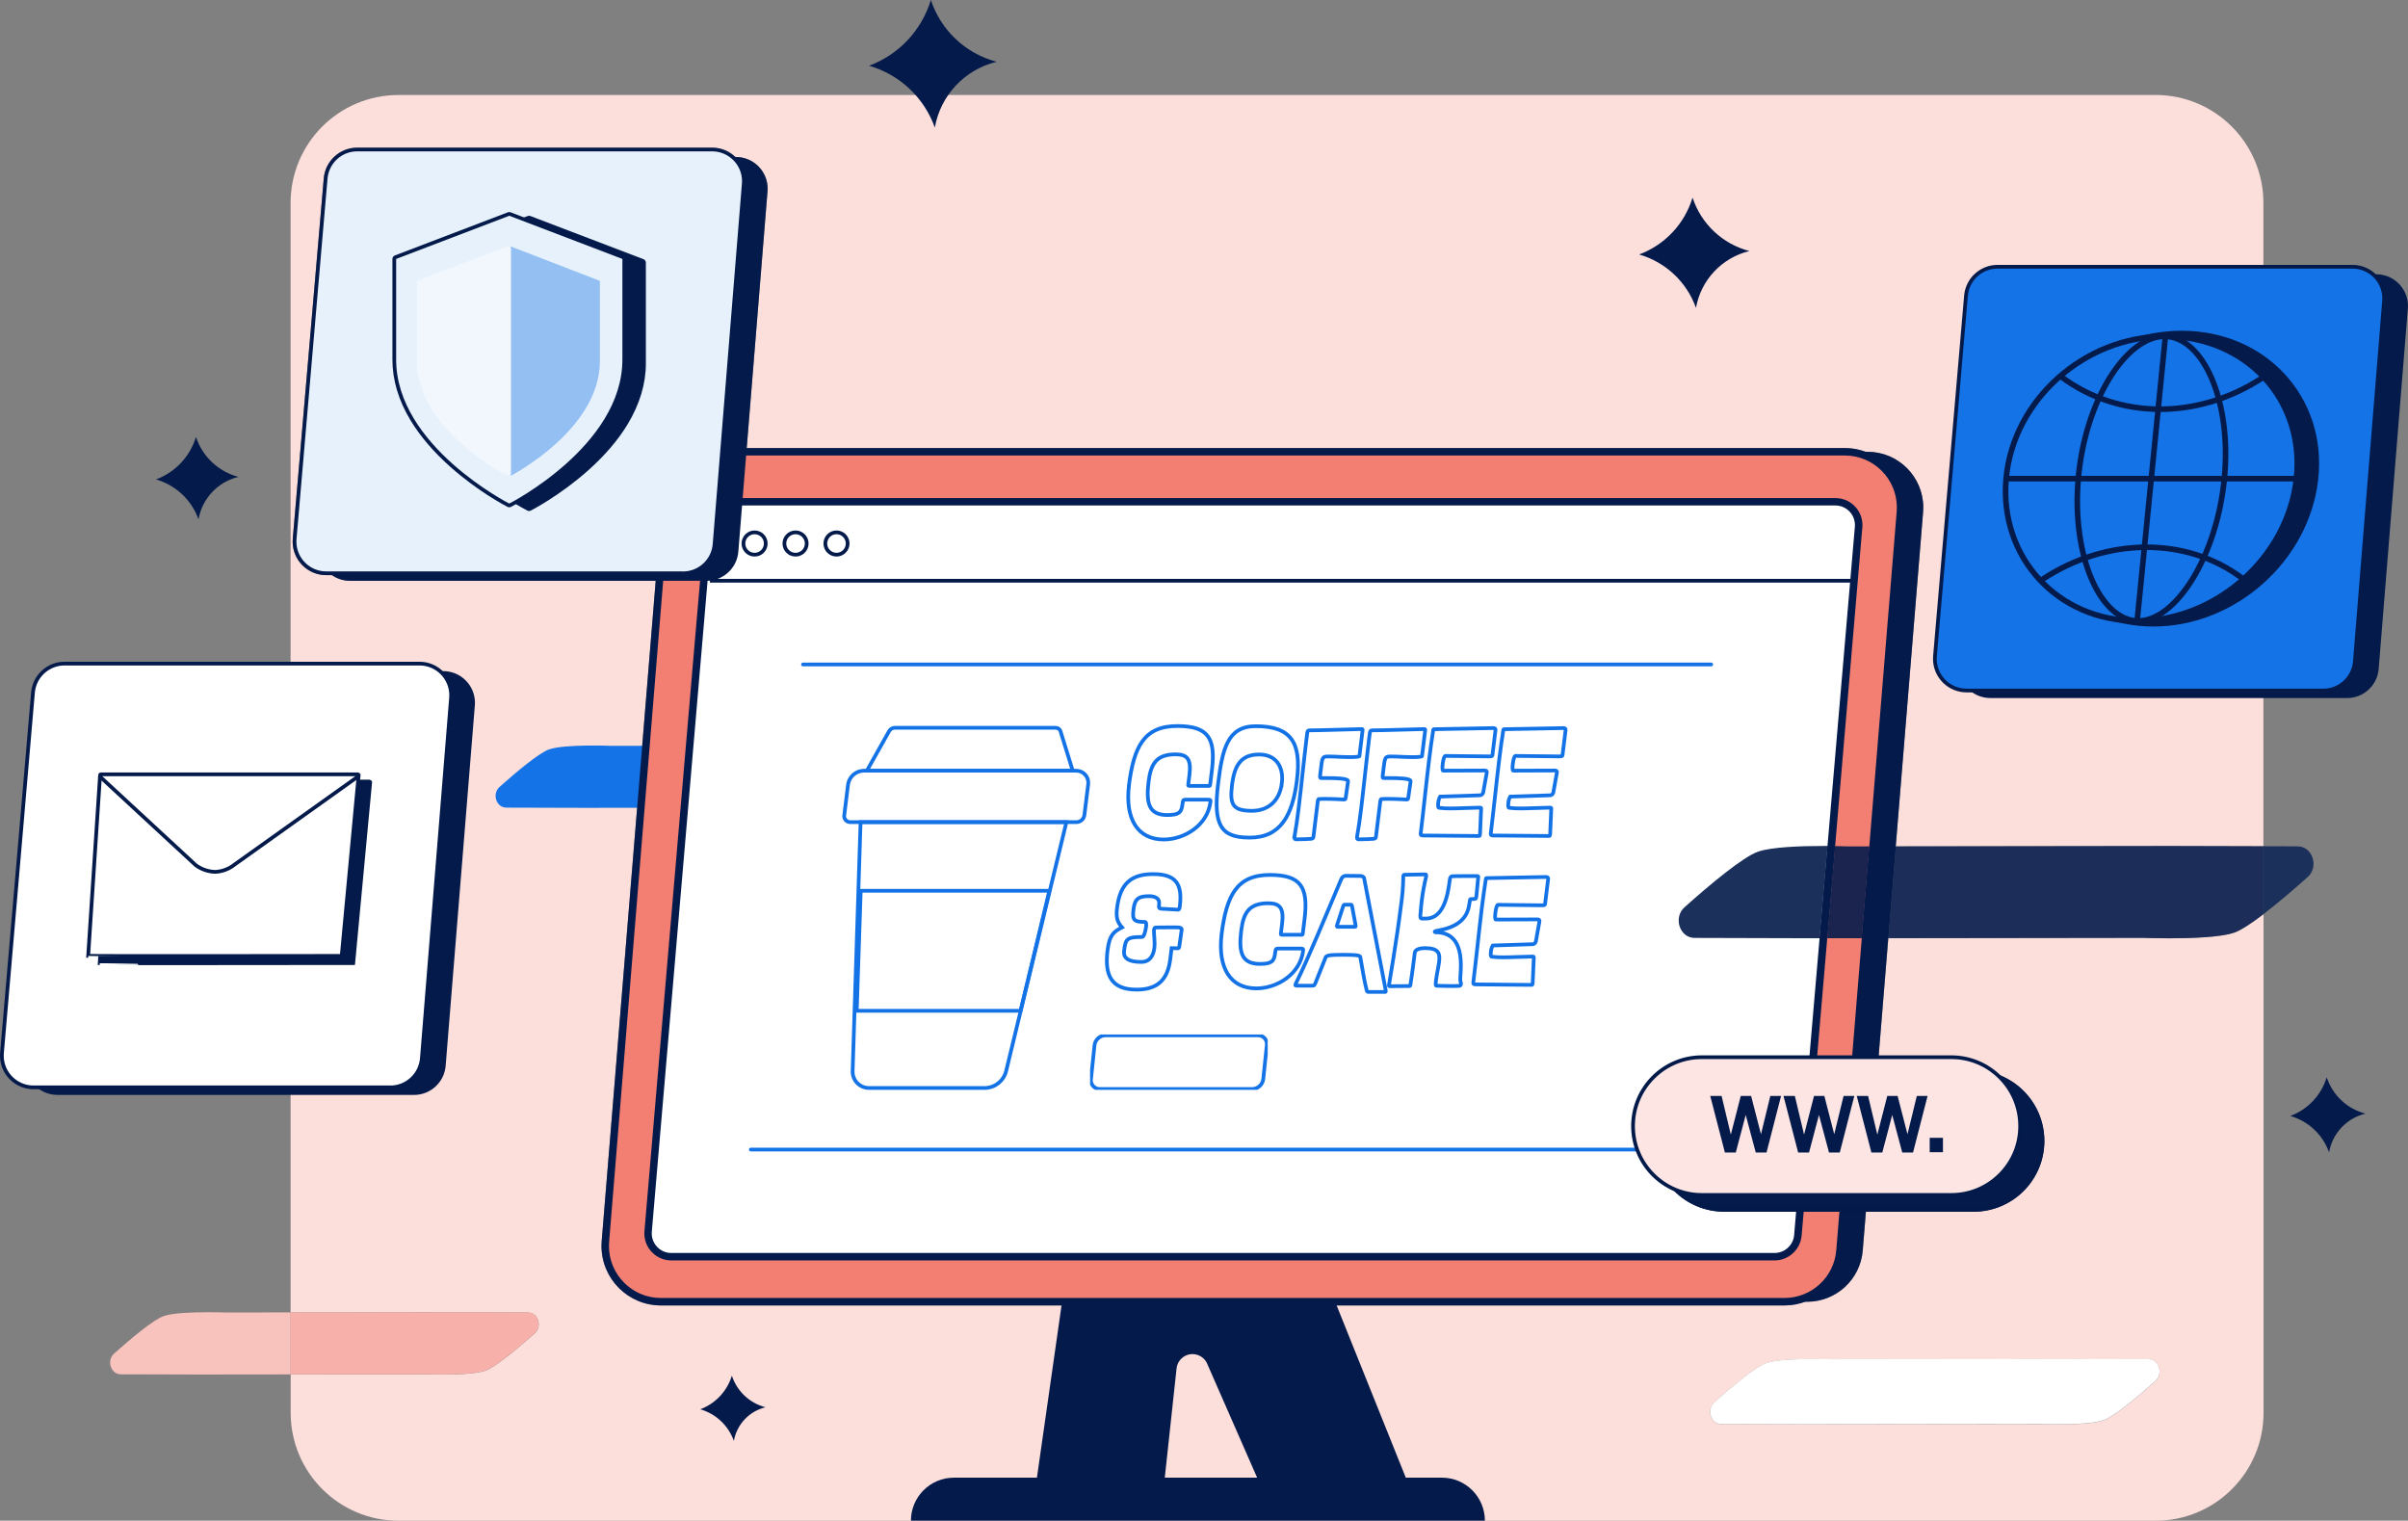 <svg height="408.52" viewBox="0 0 646.93 408.52" width="646.93" xmlns="http://www.w3.org/2000/svg" xmlns:xlink="http://www.w3.org/1999/xlink"><rect x="0" y="0" width="646.93" height="408.52" fill="#808080" stroke="none"/><clipPath id="a"><path d="m137.23 42.52h51v109h-51z"/></clipPath><clipPath id="b"><path d="m137.23 66.21v61.06.54c.17-.09 23.94-12.39 23.94-30.8v-21.56z"/></clipPath><clipPath id="c"><path d="m85.23 42.52h52v109h-52z"/></clipPath><clipPath id="d"><path d="m292.86 277.9h47.72v14.87h-47.72z"/></clipPath><clipPath id="e"><path d="m296.86 194.54h124.26v72.43h-124.26z"/></clipPath><clipPath id="f"><path d="m226.31 195.01h66.55v97.76h-66.55z"/></clipPath><path d="m484.78 382.64-22.31-.06c-2.83-.01-4.1-3.89-1.9-5.84 4.81-4.29 11.09-9.56 13.98-10.56 2.58-.9 8.25-1.08 12.4-1.08 2.8 0 4.91.08 4.91.08l62.99-.08 22.31.07c2.83 0 4.1 3.89 1.9 5.85-4.81 4.29-11.09 9.56-13.98 10.56-2.59.9-8.3 1.08-12.46 1.08-2.77 0-4.85-.08-4.85-.08l-62.99.08m94.32-357.14h-472.03c-16.02 0-29 12.98-29 29v298.06l42.51-.05 21.28.06c2.71 0 3.91 3.71 1.82 5.58-4.59 4.09-10.58 9.11-13.33 10.07-2.46.86-7.88 1.03-11.84 1.03-2.67 0-4.67-.08-4.67-.08l-35.75.05v10.29c0 16.02 12.98 29 29 29h472.03c16.02 0 29-12.98 29-29v-133.94c-3.18 2.43-6.02 4.31-7.88 4.96-3.65 1.27-11.68 1.52-17.55 1.52-3.94 0-6.91-.12-6.91-.12l-68.46.09-6.87 83.91c-.64 7.77-7.13 13.75-14.92 13.75s-.53 0-.53 0c-1.74.65-3.62 1-5.57 1h-301.86c-8.82 0-15.97-7.15-15.97-15.97 0-.43.02-.87.05-1.3l14.51-177.4h-82.14c-1.8 0-3.47-.56-4.85-1.52h-1.54c-4.98 0-9.01-4.04-9.01-9.01 0-.26.01-.51.03-.77l8.33-96.82c.4-4.65 4.28-8.21 8.93-8.24s.05 0 .05 0h95.36c2.42 0 4.63.96 6.25 2.51h.14c4.7 0 8.51 3.81 8.51 8.51 0 .23 0 .46-.03.69l-5.59 68.99h295.02c1.96 0 3.84.35 5.57 1h.53c8.27 0 14.97 6.71 14.97 14.98 0 .41-.02.81-.05 1.22l-7.35 89.81 76.46-.1 22.33.06v-172.83c0-16.02-12.98-29-29-29" fill="#fcdedb"/><path d="m136.04 216.96 21.28.06 60.08-.08s12.4.48 16.52-.95c2.76-.96 8.74-5.98 13.33-10.07 2.1-1.87.89-5.57-1.82-5.58l-21.28-.06-60.08.08s-12.4-.49-16.52.95c-2.75.96-8.74 5.98-13.33 10.08-2.1 1.87-.9 5.56 1.82 5.57" fill="#1473e6"/><path d="m244.73 408.52c0-6.38 5.17-11.56 11.55-11.56h22.3l7.83-54.79h69.27l22 54.79h9.7c6.38 0 11.55 5.18 11.55 11.56h-154.19zm93.01-11.56-13.52-30.83c-1.07-2.12-3.66-2.97-5.79-1.9-1.32.67-2.2 1.96-2.34 3.42l-3.16 29.3h24.81z" fill="#031a4a"/><path d="m181.61 315.84h-2.44" fill="none" stroke="#031a4a" stroke-linecap="round" stroke-linejoin="round"/><path d="m491.62 190.67h-2.44" fill="none" stroke="#031a4a" stroke-linecap="round" stroke-linejoin="round"/><path d="m485.51 349.69h-301.84c-8.27 0-14.97-6.7-14.97-14.97 0-.41.02-.81.05-1.22l16.23-198.38c.64-7.77 7.13-13.75 14.92-13.75h301.84c8.27 0 14.97 6.71 14.97 14.98 0 .41-.02.81-.05 1.22l-16.23 198.38c-.64 7.77-7.13 13.75-14.92 13.75" fill="#031a4a"/><path d="m111.25 294.13h-95.85c-4.7 0-8.51-3.81-8.51-8.51 0-.24.01-.49.03-.73l8.33-96.82c.38-4.4 4.06-7.78 8.48-7.78h95.36c4.7 0 8.51 3.81 8.51 8.51 0 .23 0 .46-.03.69l-7.84 96.82c-.36 4.42-4.05 7.83-8.49 7.83" fill="#031a4a"/><path d="m479.41 349.69h-301.84c-8.27 0-14.97-6.7-14.97-14.97 0-.41.02-.81.05-1.22l16.23-198.38c.64-7.77 7.13-13.75 14.92-13.75h301.84c8.27 0 14.97 6.71 14.97 14.98 0 .41-.02.81-.05 1.22l-16.23 198.38c-.64 7.77-7.13 13.75-14.92 13.75" fill="#f37f73"/><path d="m479.41 349.69v-1h-301.84c-3.86 0-7.35-1.56-9.88-4.09s-4.09-6.02-4.09-9.88c0-.38.02-.76.05-1.14l16.23-198.38c.59-7.25 6.65-12.83 13.92-12.83h301.84c7.72 0 13.97 6.26 13.97 13.97h.94l-.94-.04v.04s.94 0 .94 0l-.94-.04v.02s0 .02 0 .02c0 .38-.02.76-.05 1.14l-16.23 198.38c-.59 7.25-6.65 12.83-13.93 12.83v2c8.31 0 15.24-6.38 15.92-14.67v-.11s16.23-198.27 16.23-198.27c.04-.43.05-.87.05-1.3h-1l1 .04v-.04c0-8.82-7.15-15.97-15.97-15.97h-301.83c-8.32 0-15.24 6.38-15.92 14.67l-16.23 198.38c-.04.43-.05.87-.05 1.3 0 8.82 7.15 15.97 15.97 15.97h301.84z" fill="#031a4a"/><path d="m476.62 337.6h-296.1c-3.45.09-6.32-2.64-6.41-6.09 0-.18 0-.36 0-.53l16.33-190.55c.35-3.25 3.13-5.69 6.4-5.63h296.11c3.45-.09 6.32 2.64 6.41 6.09v.54l-16.34 190.55c-.35 3.25-3.13 5.69-6.4 5.63" fill="#fff"/><path d="m476.62 337.6v-1h-296.13s-.14 0-.14 0c-2.84 0-5.18-2.27-5.25-5.12v-.13c0-.11 0-.21 0-.32l-1-.06 1 .09 16.33-190.55-1-.09.99.11c.29-2.7 2.58-4.74 5.28-4.74h.11s0 0 0 0h296.14s.14 0 .14 0c2.84 0 5.18 2.26 5.25 5.12v.13.32l1 .06-1-.09-16.34 190.55 1 .09-.99-.11c-.29 2.7-2.57 4.74-5.28 4.74h-.11s0 0 0 0h-.01v1l-.02 1h.15c3.72 0 6.86-2.8 7.27-6.52s16.34-190.58 16.34-190.58c0-.16.01-.31.01-.45v-.18c-.1-3.94-3.33-7.07-7.25-7.07h-.19s.03 1 .03 1v-1h-296.1v1l.02-1h-.15c-3.72 0-6.86 2.8-7.27 6.52s-16.33 190.58-16.33 190.58c0 .16-.01.3-.01.45v.18c.1 3.94 3.33 7.07 7.25 7.07h.19s-.03-1-.03-1v1h296.1v-1l-.02 1z" fill="#031a4a"/><path d="m223.56 324.21 88.38-83.8" fill="none" stroke="#fff" stroke-miterlimit="10"/><path d="m64.05 128.11c-5.53 1.33-9.74 5.81-10.72 11.41-.94-2.63-2.51-4.99-4.56-6.88-1.96-1.79-4.3-3.11-6.85-3.85 2.56-.95 4.86-2.49 6.73-4.48 1.85-1.97 3.21-4.35 4-6.93 1.73 5.28 6.03 9.32 11.41 10.73" fill="#031a4a"/><path d="m205.65 378.05c-4.37 1.05-7.7 4.6-8.49 9.03-1.47-4.12-4.83-7.28-9.03-8.49 4.08-1.52 7.22-4.86 8.49-9.03 1.37 4.18 4.77 7.38 9.03 8.49" fill="#031a4a"/><path d="m635.48 299.17c-5.03 1.21-8.86 5.29-9.76 10.39-1.69-4.74-5.56-8.37-10.39-9.77 4.7-1.75 8.31-5.59 9.76-10.39 1.58 4.81 5.49 8.49 10.39 9.76" fill="#031a4a"/><path d="m104.86 292.11h-95.85c-4.7 0-8.51-3.81-8.51-8.51 0-.24.01-.49.03-.73l8.33-96.82c.38-4.4 4.06-7.78 8.48-7.78h95.36c4.7 0 8.51 3.81 8.51 8.51 0 .23 0 .46-.03.69l-7.84 96.82c-.36 4.42-4.05 7.83-8.49 7.83" fill="#fff"/><path d="m104.86 292.11h-95.85c-4.7 0-8.51-3.81-8.51-8.51 0-.24.01-.49.03-.73l8.33-96.82c.38-4.4 4.06-7.78 8.48-7.78h95.36c4.7 0 8.51 3.81 8.51 8.51 0 .23 0 .46-.03.69l-7.84 96.82c-.36 4.42-4.05 7.83-8.49 7.83" fill="none" stroke="#031a4a"/><path d="m189.88 156.02h-95.85c-4.7 0-8.51-3.81-8.51-8.51 0-.24.01-.49.03-.73l8.33-96.82c.38-4.4 4.06-7.78 8.48-7.78h95.36c4.7 0 8.51 3.81 8.51 8.51 0 .23 0 .46-.03.69l-7.84 96.82c-.36 4.42-4.05 7.83-8.49 7.83" fill="#031a4a"/><path d="m183.49 154h-95.85c-4.7 0-8.51-3.81-8.51-8.51 0-.24.01-.49.03-.73l8.33-96.82c.38-4.4 4.06-7.78 8.48-7.78h95.36c4.7 0 8.51 3.81 8.51 8.51 0 .23 0 .46-.03.69l-7.84 96.82c-.36 4.42-4.05 7.83-8.49 7.83" fill="#e7f1fc"/><path d="m183.49 153.5h-95.85c-4.43 0-8.01-3.59-8.01-8.01 0-.23 0-.46.03-.69l8.33-96.82c.36-4.14 3.82-7.33 7.98-7.32h.09s-.09-.5-.09-.5v.5h95.36c2.21 0 4.21.9 5.67 2.35 1.45 1.45 2.35 3.45 2.35 5.67 0 .22 0 .43-.03.65l-7.84 96.82c-.34 4.16-3.81 7.37-7.99 7.37h-.03s.06 1 .06 1l-.03-.49v.49h.03s-.03-.49-.03-.49v.49c4.7 0 8.6-3.61 8.98-8.29l7.84-96.82c.02-.24.03-.48.03-.73 0-4.98-4.04-9.01-9.01-9.01h-95.45s.09.5.09.5v-.5h-.09s.09.5.09.5v-.5c-4.68 0-8.58 3.58-8.98 8.24l-8.33 96.82c-.02.26-.03.51-.03.77 0 4.98 4.04 9.01 9.01 9.01h95.85v-1" fill="#031a4a"/><path d="m630.57 187.52h-95.85c-4.7 0-8.51-3.81-8.51-8.51 0-.24.01-.49.03-.73l8.33-96.82c.38-4.4 4.06-7.78 8.48-7.78h95.36c4.7 0 8.51 3.81 8.51 8.51 0 .23 0 .46-.03.69l-7.84 96.82c-.36 4.42-4.05 7.83-8.49 7.83" fill="#031a4a"/><path d="m624.18 185.5h-95.85c-4.7 0-8.51-3.81-8.51-8.51 0-.24.01-.49.03-.73l8.33-96.82c.38-4.4 4.06-7.78 8.48-7.78h95.36c4.7 0 8.51 3.81 8.51 8.51 0 .23 0 .46-.03.69l-7.84 96.82c-.36 4.42-4.05 7.83-8.49 7.83" fill="#1473e6"/><path d="m624.18 185.5h-95.85c-4.7 0-8.51-3.81-8.51-8.51 0-.24.01-.49.03-.73l8.33-96.82c.38-4.4 4.06-7.78 8.48-7.78h95.36c4.7 0 8.51 3.81 8.51 8.51 0 .23 0 .46-.03.69l-7.84 96.82c-.36 4.42-4.05 7.83-8.49 7.83" fill="none" stroke="#031a4a"/><path d="m190.73 156.01h307" fill="none" stroke="#031a4a"/><circle cx="202.73" cy="146.01" fill="#fff" r="3.5"/><circle cx="202.73" cy="146.01" fill="none" r="3" stroke="#031a4a"/><circle cx="213.73" cy="146.01" fill="#fff" r="3.5"/><circle cx="213.73" cy="146.01" fill="none" r="3" stroke="#031a4a"/><circle cx="224.73" cy="146.01" fill="#fff" r="3.5"/><circle cx="224.73" cy="146.01" fill="none" r="3" stroke="#031a4a"/><path d="m55.8 352.52c-3.96 0-9.37.17-11.82 1.03-2.75.96-8.74 5.98-13.33 10.07-2.09 1.87-.89 5.56 1.82 5.57l21.28.06 24.33-.03v-16.65l-17.58.02s-2.02-.08-4.69-.08" fill="#f9c3bd"/><path d="m120.57 352.52-42.51.05v16.65l35.75-.05s2.01.08 4.67.08c3.96 0 9.38-.17 11.84-1.03 2.76-.96 8.74-5.98 13.33-10.07 2.1-1.87.89-5.57-1.82-5.58l-21.28-.06" fill="#f8b1aa"/><path d="m486.95 365.08c-4.15 0-9.83.18-12.4 1.08-2.89 1-9.17 6.27-13.98 10.56-2.2 1.96-.93 5.83 1.9 5.84s22.31.06 22.31.06l62.99-.08s2.08.08 4.85.08c4.16 0 9.87-.18 12.46-1.08 2.89-1 9.17-6.27 13.98-10.56 2.2-1.96.93-5.84-1.9-5.85l-22.31-.07-62.99.08s-2.11-.08-4.91-.08" fill="#fff"/><path d="m586.12 90.35c-21.76 0-40.92 17.12-42.8 38.23-1.88 21.12 13.88 38.23 35.2 38.23s40.48-17.12 42.8-38.23-13.44-38.23-35.2-38.23z" fill="#031a4a"/><path d="m586.12 90.35c-21.76 0-40.92 17.12-42.8 38.23-1.88 21.12 13.88 38.23 35.2 38.23s40.48-17.12 42.8-38.23-13.44-38.23-35.2-38.23z" fill="none" stroke="#031a4a" stroke-miterlimit="10" stroke-width="3"/><path d="m581.76 90.35c-21.76 0-40.92 17.12-42.8 38.23-1.88 21.12 13.88 38.23 35.2 38.23s40.48-17.12 42.8-38.23-13.44-38.23-35.2-38.23z" fill="#1473e6"/><path d="m581.76 90.35c-21.76 0-40.92 17.12-42.8 38.23-1.88 21.12 13.88 38.23 35.2 38.23s40.48-17.12 42.8-38.23-13.44-38.23-35.2-38.23z" fill="none" stroke="#031a4a" stroke-miterlimit="10" stroke-width="1.5"/><path d="m581.49 90.35c-10.22 0-21.31 17.11-23.14 38.23-1.84 21.12 6.08 38.23 16.09 38.23s21.09-17.11 23.15-38.23-5.88-38.23-16.09-38.23z" fill="#1473e6"/><path d="m581.49 90.35c-10.22 0-21.31 17.11-23.14 38.23-1.84 21.12 6.08 38.23 16.09 38.23s21.09-17.11 23.15-38.23-5.88-38.23-16.09-38.23z" fill="none" stroke="#031a4a" stroke-miterlimit="10" stroke-width="1.5"/><path d="m553.95 101.34c15.19 11.25 36.28 11.55 53.65.3m-5.22 53.7c-14.91-11.25-36.44-11.03-53.53.22" fill="none" stroke="#031a4a" stroke-linecap="round" stroke-linejoin="round" stroke-width="1.5"/><path d="m581.75 90.35-7.59 76.47m42.78-38.24h-77.96" fill="#1473e6"/><path d="m581.75 90.35-7.59 76.47m42.78-38.24h-77.96" fill="none" stroke="#031a4a" stroke-miterlimit="10" stroke-width="1.5"/><path d="m26.79 258.73 3.2-48.61c.02-.1.11-.18.22-.17h69.03c.12 0 .22.17.22.17l-4.56 48.61s-68.1.09-68.1 0z" fill="#031a4a"/><path d="m26.79 258.73 3.2-48.61c.02-.1.11-.18.22-.17h69.03c.12 0 .22.17.22.17l-4.56 48.61s-68.1.09-68.1 0z" fill="none" stroke="#031a4a"/><path d="m23.69 256.79 3.2-48.61c.02-.1.11-.18.22-.17h69.03c.12 0 .22.17.22.17l-4.56 48.61s-68.1.09-68.1 0z" fill="#fff"/><path d="m23.69 256.79 3.2-48.61c.02-.1.11-.18.22-.17h69.03c.12 0 .22.17.22.17l-4.56 48.61s-68.1.09-68.1 0z" fill="none" stroke="#031a4a"/><path d="m26.64 208.42 25.95 24c1.54 1.14 3.39 1.76 5.3 1.8 1.89-.11 3.71-.81 5.18-2l33.36-23.79" fill="none" stroke="#031a4a"/><path d="m142.14 136.84-.23-.12c-.08-.04-7.74-3.97-15.3-10.7-4.45-3.96-8-8.11-10.54-12.32-3.2-5.29-4.82-10.7-4.82-16.08v-27.41l.32-.12 30.39-11.6.18-.07.18.07 30.39 11.6.32.12v27.41c0 5.38-1.62 10.79-4.82 16.08-2.55 4.21-6.09 8.36-10.54 12.32-7.56 6.73-15.22 10.66-15.3 10.7z" fill="#031a4a"/><path d="m142.14 136.28s30.39-15.46 30.39-38.66v-27.06l-30.39-11.6-30.39 11.6v27.06c0 23.2 30.39 38.66 30.39 38.66m0 1c-.16 0-.31-.04-.45-.11-.31-.16-7.8-4-15.41-10.78-4.49-3.99-8.06-8.18-10.64-12.43-3.25-5.37-4.89-10.87-4.89-16.34v-27.06c0-.41.26-.79.64-.93l30.39-11.6c.23-.09.48-.09.71 0l30.39 11.6c.39.15.64.52.64.93v27.06c0 5.48-1.65 10.97-4.89 16.34-2.57 4.25-6.15 8.44-10.64 12.43-7.61 6.77-15.09 10.62-15.41 10.78-.14.07-.3.11-.45.11" fill="#031a4a"/><path d="m136.82 135.84-.23-.12c-.08-.04-7.74-3.97-15.3-10.7-4.45-3.96-7.99-8.11-10.54-12.32-3.2-5.29-4.82-10.7-4.82-16.08v-27.41l.32-.12 30.39-11.6.18-.07.18.07 30.39 11.6.32.12v27.41c0 5.38-1.62 10.79-4.82 16.08-2.55 4.21-6.09 8.36-10.54 12.32-7.56 6.73-15.22 10.66-15.3 10.7z" fill="#e7f1fc"/><path d="m136.82 135.28s30.39-15.46 30.39-38.66v-27.06l-30.39-11.6-30.39 11.6v27.06c0 23.2 30.39 38.66 30.39 38.66m0 1c-.16 0-.31-.04-.45-.11-.32-.16-7.8-4-15.41-10.78-4.49-3.99-8.06-8.18-10.64-12.43-3.25-5.37-4.89-10.87-4.89-16.34v-27.06c0-.41.26-.79.64-.93l30.39-11.6c.23-.09.48-.09.71 0l30.39 11.6c.39.15.64.52.64.93v27.06c0 5.48-1.65 10.97-4.89 16.34-2.57 4.25-6.15 8.44-10.64 12.43-7.61 6.77-15.09 10.62-15.41 10.78-.14.07-.3.11-.45.11" fill="#031a4a"/><g clip-path="url(#a)"><g clip-path="url(#b)"><path d="m137.23 66.21h23.94v61.6h-23.94z" fill="#93bff3"/></g></g><g clip-path="url(#c)"><path d="m136.23 66.21-24.21 9.24v21.56c0 18.48 24.21 30.8 24.21 30.8s.36-.18 1-.54v-60.68z" fill="#f1f7fd"/></g><path d="m469.99 67.44c-7.39 1.78-13.03 7.78-14.35 15.27-2.48-6.96-8.16-12.3-15.27-14.35 6.91-2.57 12.21-8.22 14.35-15.27 2.32 7.07 8.07 12.47 15.27 14.35" fill="#031a4a"/><path d="m267.75 16.6c-8.55 2.06-15.07 9-16.6 17.66-2.87-8.05-9.45-14.23-17.66-16.6 3.96-1.48 7.53-3.85 10.41-6.94 2.85-3.06 4.97-6.73 6.19-10.73 1.29 3.92 3.52 7.47 6.49 10.33 3.13 3.01 6.98 5.17 11.18 6.27" fill="#031a4a"/><path d="m608.1 227.33v18.24c3.83-2.93 8.16-6.64 11.87-9.95 3.1-2.77 1.32-8.25-2.69-8.26z" fill="#1c305c"/><path d="m585.77 227.27-76.46.1-2.02 24.66 68.46-.09s2.97.12 6.91.12c5.87 0 13.9-.25 17.55-1.52 1.85-.64 4.69-2.53 7.88-4.96v-18.24l-22.33-.06" fill="#1b2d58"/><path d="m509.31 227.36-5.1.01-2.01 24.66h5.09z" fill="#031a4a"/><path d="m493 227.29-2.12 24.76h9.32s2.02-24.67 2.02-24.67h-5.43s-1.5-.05-3.78-.09" fill="#1b244e"/><path d="m504.21 227.37h-2l-2.02 24.67 2.01-.01z" fill="#031a4a"/><path d="m489.83 227.26c-5.87 0-13.87.26-17.51 1.53-4.08 1.41-12.95 8.85-19.75 14.92-3.1 2.77-1.32 8.24 2.69 8.25s31.51.09 31.51.09h2.09s2.13-24.79 2.13-24.79c-.38 0-.76 0-1.16 0" fill="#1c305c"/><path d="m490.99 227.27-2.13 24.78h2.01s2.12-24.76 2.12-24.76c-.62 0-1.29-.02-2.01-.02" fill="#031a4a"/><g clip-path="url(#d)"><path d="m336.44 292.55h-40.95c-1.3.03-2.38-1.01-2.41-2.31 0-.12 0-.24.02-.36l.95-9.08c.18-1.5 1.44-2.64 2.95-2.67h40.95c1.3-.03 2.38 1 2.41 2.31 0 .12 0 .24-.02.36l-.95 9.08c-.18 1.5-1.44 2.64-2.95 2.67" fill="#fff"/><path d="m336.44 292.55h-40.95c-1.3.03-2.38-1.01-2.41-2.31 0-.12 0-.24.02-.36l.95-9.08c.18-1.5 1.44-2.64 2.95-2.67h40.95c1.3-.03 2.38 1 2.41 2.31 0 .12 0 .24-.02.36l-.95 9.08c-.18 1.5-1.44 2.64-2.95 2.67z" fill="none" stroke="#1473e6" stroke-miterlimit="10"/></g><g fill="none" stroke="#1373e6"><g clip-path="url(#e)"><path d="m303.31 210.82c1.33-10.1 3.96-15.78 12.95-15.78 8.3 0 10.4 3.18 9.33 11.87l-.44 3.61c-.08.65-.03.6-.5.6h-4.82c-.65 0-.65.04-.58-.52l.31-2.49c.53-4.34-.71-5.46-3.76-5.46-4.99 0-6.62 2.41-7.22 7.31-.73 5.98.1 8.99 5.09 8.99 3.1-.04 3.74-.69 4.01-2.88.15-1.25.2-1.25 1.06-1.25h5.59c.86 0 .95 0 .87.6-.77 6.28-7 10.1-12.55 10.1-6.97 0-10.47-5.45-9.33-14.7z"/><path d="m327.25 210.56c1.15-9.33 2.5-15.48 10.11-15.48 9.54 0 12.31 4.43 11.08 14.45-1.17 9.5-4.39 15.48-12.65 15.48h-.17c-7.69 0-9.72-3.44-8.37-14.45zm17.13-.13c.54-4.43-1.54-7.74-6.1-7.74-4.82 0-6.62 2.79-7.29 8.21-.68 5.5.35 6.92 5.51 6.92 4.57-.09 7.33-3.01 7.87-7.4z"/><path d="m347.78 224.75c.38-2.06.75-4.73 1.11-7.65.72-5.89 1.41-12.9 2.11-18.58l.14-1.16c.11-.9.14-1.16.7-1.16 3.31 0 .04 0 13.97-.34.3 0 .3.04.24.52l-.83 6.75c-.02.17-1.02.26-2.48.26-2.45 0-3.98-.17-5.78-.17-1.46 0-1.69.09-1.96 2.32l-.32 2.62c-.1.82-.06.86.41.86h1.16c2.41 0 6.02.04 5.92.86l-.6 4.17c-.09.73-.13.73-.56.73 0 0-2.65-.17-4.88-.17-.56 0-1.08 0-1.6.04-.39 0-.43 0-.52.77l-1.13 9.29c-.1.77-.08.65-4.61.77-.43 0-.54-.13-.47-.73z"/><path d="m364.59 224.75c.38-2.06.75-4.73 1.11-7.65.72-5.89 1.41-12.9 2.11-18.58l.15-1.16c.11-.9.14-1.16.7-1.16 3.31 0 .04 0 13.97-.34.3 0 .3.04.24.52l-.83 6.75c-.02.17-1.02.26-2.48.26-2.45 0-3.98-.17-5.78-.17-1.46 0-1.69.09-1.96 2.32l-.32 2.62c-.1.82-.06.86.41.86h1.16c2.41 0 6.02.04 5.91.86l-.6 4.17c-.09.73-.13.73-.56.73 0 0-2.64-.17-4.88-.17-.56 0-1.08 0-1.6.04-.39 0-.43 0-.53.77l-1.14 9.29c-.1.77-.08.65-4.61.77-.43 0-.54-.13-.47-.73z"/><path d="m382.39 224.45c-.65 0-.76-.09-.71-.56.84-6.84 1.52-13.8 2.27-19.87.34-2.75.7-5.38 1.07-7.7.06-.47 0-.43.53-.43l15.65-.3c.39 0 .62.17.59.47l-.83 6.75c-.04.3 0 .39-.99.39-2.11 0-6.65-.09-11.64-.13-.34 0-.6 1.07-.73 2.11-.12.95-.1 1.85.12 1.85l11.18-.04c.43 0 .58.17.54.52l-.97 5.42c-.13.48-.59.79-1.08.73l-10.49.34c-.31.52-.48 1.11-.51 1.72-.08.69-.07 1.29.23 1.29 1.02.13 2.05.18 3.07.17 2.28 0 4.84-.17 7.68-.21.6 0 .56-.04.54.47l-.28 6.45c-.03.6-.08.69-.3.69l-14.95-.13z"/><path d="m401.22 224.45c-.64 0-.76-.09-.71-.56.84-6.84 1.52-13.8 2.27-19.87.34-2.75.7-5.38 1.07-7.7.06-.47 0-.43.53-.43l15.65-.3c.39 0 .62.17.59.47l-.83 6.75c-.04.3 0 .39-.99.39-2.11 0-6.65-.09-11.64-.13-.34 0-.6 1.07-.73 2.11-.12.95-.1 1.85.12 1.85l11.19-.04c.43 0 .58.17.54.52l-.97 5.42c-.13.48-.59.79-1.08.73l-10.49.34c-.31.52-.48 1.11-.51 1.72-.08.69-.07 1.29.23 1.29 1.02.13 2.05.18 3.07.17 2.28 0 4.84-.17 7.68-.21.6 0 .57-.04.54.47l-.28 6.45c-.03.6-.08.69-.3.69z"/><path d="m297.55 255.29c.51-4.13 1.64-4.99 3.89-6.15-1.32-1.5-1.64-2.75-1.33-5.25.83-6.79 4.08-9.07 9.71-9.07 6.28 0 7.86 2.84 7.15 8.64-.12.94-.2.94-.76.9l-3.8-.21c-1.07-.04-1.14-.17-1-1.29.18-1.46-.99-2.11-2.67-2.11-2.71 0-3.85.56-4.21 3.48s.05 3.44 3.06 3.44c.39 0 .39.69.31 1.33-.15 1.25-.63 2.71-1.02 2.71-4.21 0-4.49.51-4.89 3.78-.33 2.71 2.82 2.92 4.67 2.92 2.24 0 3.22-1.72 3.46-3.7.23-1.85-.2-3.96-.08-4.95.05-.39.2-.6.46-.6 2.28 0 3.83-.04 4.86-.04 1.72 0 2.18.09 2.1.73l-.6 4.17c-.09.69-.09.73-.56.73l-1.54-.04-.36 2.97c-.71 5.76-3.63 8.17-9.04 8.17-6.96 0-8.62-4-7.81-10.58z"/><path d="m328.2 250.82c1.33-10.1 3.96-15.78 12.95-15.78 8.3 0 10.4 3.18 9.33 11.87l-.44 3.61c-.08.65-.03.6-.5.6h-4.82c-.65 0-.65.04-.58-.52l.31-2.49c.53-4.34-.71-5.46-3.76-5.46-4.99 0-6.62 2.41-7.22 7.31-.73 5.98.1 8.99 5.09 8.99 3.1-.04 3.74-.69 4.01-2.88.15-1.25.2-1.25 1.06-1.25h5.59c.86 0 .95 0 .87.6-.77 6.28-7 10.1-12.55 10.1-6.97 0-10.47-5.45-9.33-14.7z"/><path d="m367.12 265.83c-.58-2.24-1.24-6.36-1.67-8.77-.1-.56-2.38-.56-4.7-.56s-4.34 0-4.59.65l-2.74 6.88c-.28.56-.27.77-.83.77h-4.22c-.26 0-.38-.04-.36-.21.05-.23.13-.44.25-.64 3.08-6.15 7.75-17.59 12.1-27.82.19-.49.65-.83 1.18-.86h.52c.43 0 .04.04 3.18.04q1.16 0 1.25.65s4.94 25.63 5.73 29.71c.05.21.08.43.09.65-.02.17-.11.17-.45.17h-3.92c-.65 0-.68-.05-.82-.65zm-3.13-16.86c.17 0 .22-.04.23-.13 0-.12-.02-.23-.04-.34l-.93-4.99c-.08-.39-.11-.47-.33-.47h-1.55c-.34 0-.39 0-.53.47l-1.59 4.86c-.05.14-.08.28-.1.43-.02.13.02.17.19.17z"/><path d="m373.16 264.62s2.14-12.51 3.23-21.37c.38-2.61.59-5.23.62-7.87.04-.35.05-.39.52-.39h.3l4.78-.09h.39c.22 0 .18.3.14.6-.5 2.07-.89 4.17-1.16 6.28-.15 1.2-.23 2.19-.31 3.23-.2 1.59-.05 1.76.39 1.76h.99c4.77 0 5.92-6.15 6.43-10.32.09-.73.3-1.07.73-1.07 1.12-.04 5.81-.04 6.54-.04.56 0 .41.17.38.39l-.49 5.08c-.08.64-.12.64-.64.69l-.91.04-.14.13-.3 1.72c-1.09 6.41-8.96 6.41-9.18 6.84-.11.22.19.22.23.22 9.03 0 6.29 11.78 6.65 13.11-.02.13.19.52.15.86-.03.24-.24.42-.48.43 0 0-.95.04-1.51.04-1.2 0-4.04-.04-4.63-.09-.21 0-.2-.47-.12-1.16.26-2.11.69-3.83.86-5.2.31-2.49-.19-3.74-3.84-3.74-1.12 0-2.57.3-2.68 1.2-.81 6.58-1.16 8.38-1.21 8.82-.02.13-.07.17-.24.17l-5.3.04c-.21 0-.21-.04-.17-.3z"/><path d="m396.53 264.45c-.65 0-.76-.09-.71-.56.84-6.84 1.52-13.8 2.27-19.87.34-2.75.7-5.38 1.07-7.7.06-.47 0-.43.53-.43l15.65-.3c.39 0 .62.17.59.47l-.83 6.75c-.04.3 0 .39-.99.39-2.11 0-6.65-.09-11.64-.13-.34 0-.6 1.08-.73 2.11-.12.95-.1 1.85.12 1.85l11.19-.04c.43 0 .58.17.54.52l-.97 5.42c-.13.48-.59.79-1.08.73l-10.49.34c-.31.52-.48 1.11-.51 1.72-.08.69-.07 1.29.23 1.29 1.02.13 2.05.18 3.07.17 2.28 0 4.84-.17 7.68-.21.6 0 .57-.04.54.47l-.28 6.45c-.03.6-.08.69-.3.69z"/></g><g clip-path="url(#f)" stroke-miterlimit="10"><path d="m231.2 220.86-2.13 66.8c-.12 2.43 1.75 4.49 4.18 4.61h.36 31.03c2.67-.05 4.98-1.88 5.65-4.47l16.21-66.94z"/><path d="m289.22 220.86h-60.76c-.9.02-1.64-.69-1.66-1.59 0-.1 0-.19.02-.29l1.01-8.19c.29-2.11 2.07-3.7 4.2-3.75h57.03c1.79-.04 3.28 1.38 3.32 3.17 0 .19 0 .39-.04.58l-1.01 8.19c-.15 1.05-1.04 1.85-2.1 1.88z"/><path d="m240.37 195.51h43.27c.59 0 1.12.38 1.28.95l3.27 10.57h-55.29l5.96-10.59c.3-.56.88-.91 1.51-.93z"/><path d="m231.24 239.29h50.68l-7.75 32.25h-44z"/></g><path d="m215.73 178.5h244" stroke-linecap="round"/><path d="m201.71 308.81h244" stroke-linecap="round"/></g><path d="m463.23 287.51h67c10.49 0 19 8.51 19 19s-8.51 19-19 19h-67c-10.49 0-19-8.51-19-19s8.51-19 19-19z" fill="#031a4a"/><path d="m463.23 288.01h67c10.22 0 18.5 8.28 18.5 18.5s-8.28 18.5-18.5 18.5h-67c-10.22 0-18.5-8.28-18.5-18.5s8.28-18.5 18.5-18.5z" fill="none" stroke="#021a4a"/><path d="m524.23 321.01h-67c-2.5 0-4.92-.49-7.2-1.45-2.2-.93-4.18-2.27-5.88-3.96-1.7-1.7-3.03-3.68-3.96-5.88-.96-2.28-1.45-4.7-1.45-7.2s.49-4.92 1.45-7.2c.93-2.2 2.27-4.18 3.96-5.88 1.7-1.7 3.68-3.03 5.88-3.96 2.28-.96 4.7-1.45 7.2-1.45h67c2.5 0 4.92.49 7.2 1.45 2.2.93 4.18 2.27 5.88 3.96 1.7 1.7 3.03 3.68 3.96 5.88.96 2.28 1.45 4.7 1.45 7.2s-.49 4.92-1.45 7.2c-.93 2.2-2.27 4.18-3.96 5.88-1.7 1.7-3.68 3.03-5.88 3.96-2.28.96-4.7 1.45-7.2 1.45z" fill="#fde5e3"/><path d="m457.23 284.51c-4.81 0-9.33 1.87-12.73 5.27s-5.27 7.92-5.27 12.73 1.87 9.33 5.27 12.73 7.92 5.27 12.73 5.27h67c4.81 0 9.33-1.87 12.73-5.27s5.27-7.92 5.27-12.73-1.87-9.33-5.27-12.73-7.92-5.27-12.73-5.27zm0-1h67c10.49 0 19 8.51 19 19s-8.51 19-19 19h-67c-10.49 0-19-8.51-19-19s8.51-19 19-19z" fill="#021a4a"/><path d="m518.43 309.52h3.56v-3.86h-3.56zm-15.66.1h2.92l2.67-10.1 2.7 10.1h2.89l3.91-15.2h-2.89l-2.51 10.28-2.65-10.28h-2.78l-2.67 10.39-2.48-10.39h-3.05zm-19.68 0h2.92l2.67-10.1 2.7 10.1h2.89l3.91-15.2h-2.89l-2.51 10.28-2.65-10.28h-2.78l-2.67 10.39-2.48-10.39h-3.05zm-19.68 0h2.92l2.67-10.1 2.7 10.1h2.89l3.91-15.2h-2.89l-2.51 10.28-2.65-10.28h-2.78l-2.67 10.39-2.48-10.39h-3.05z" fill="#031a4a"/></svg>